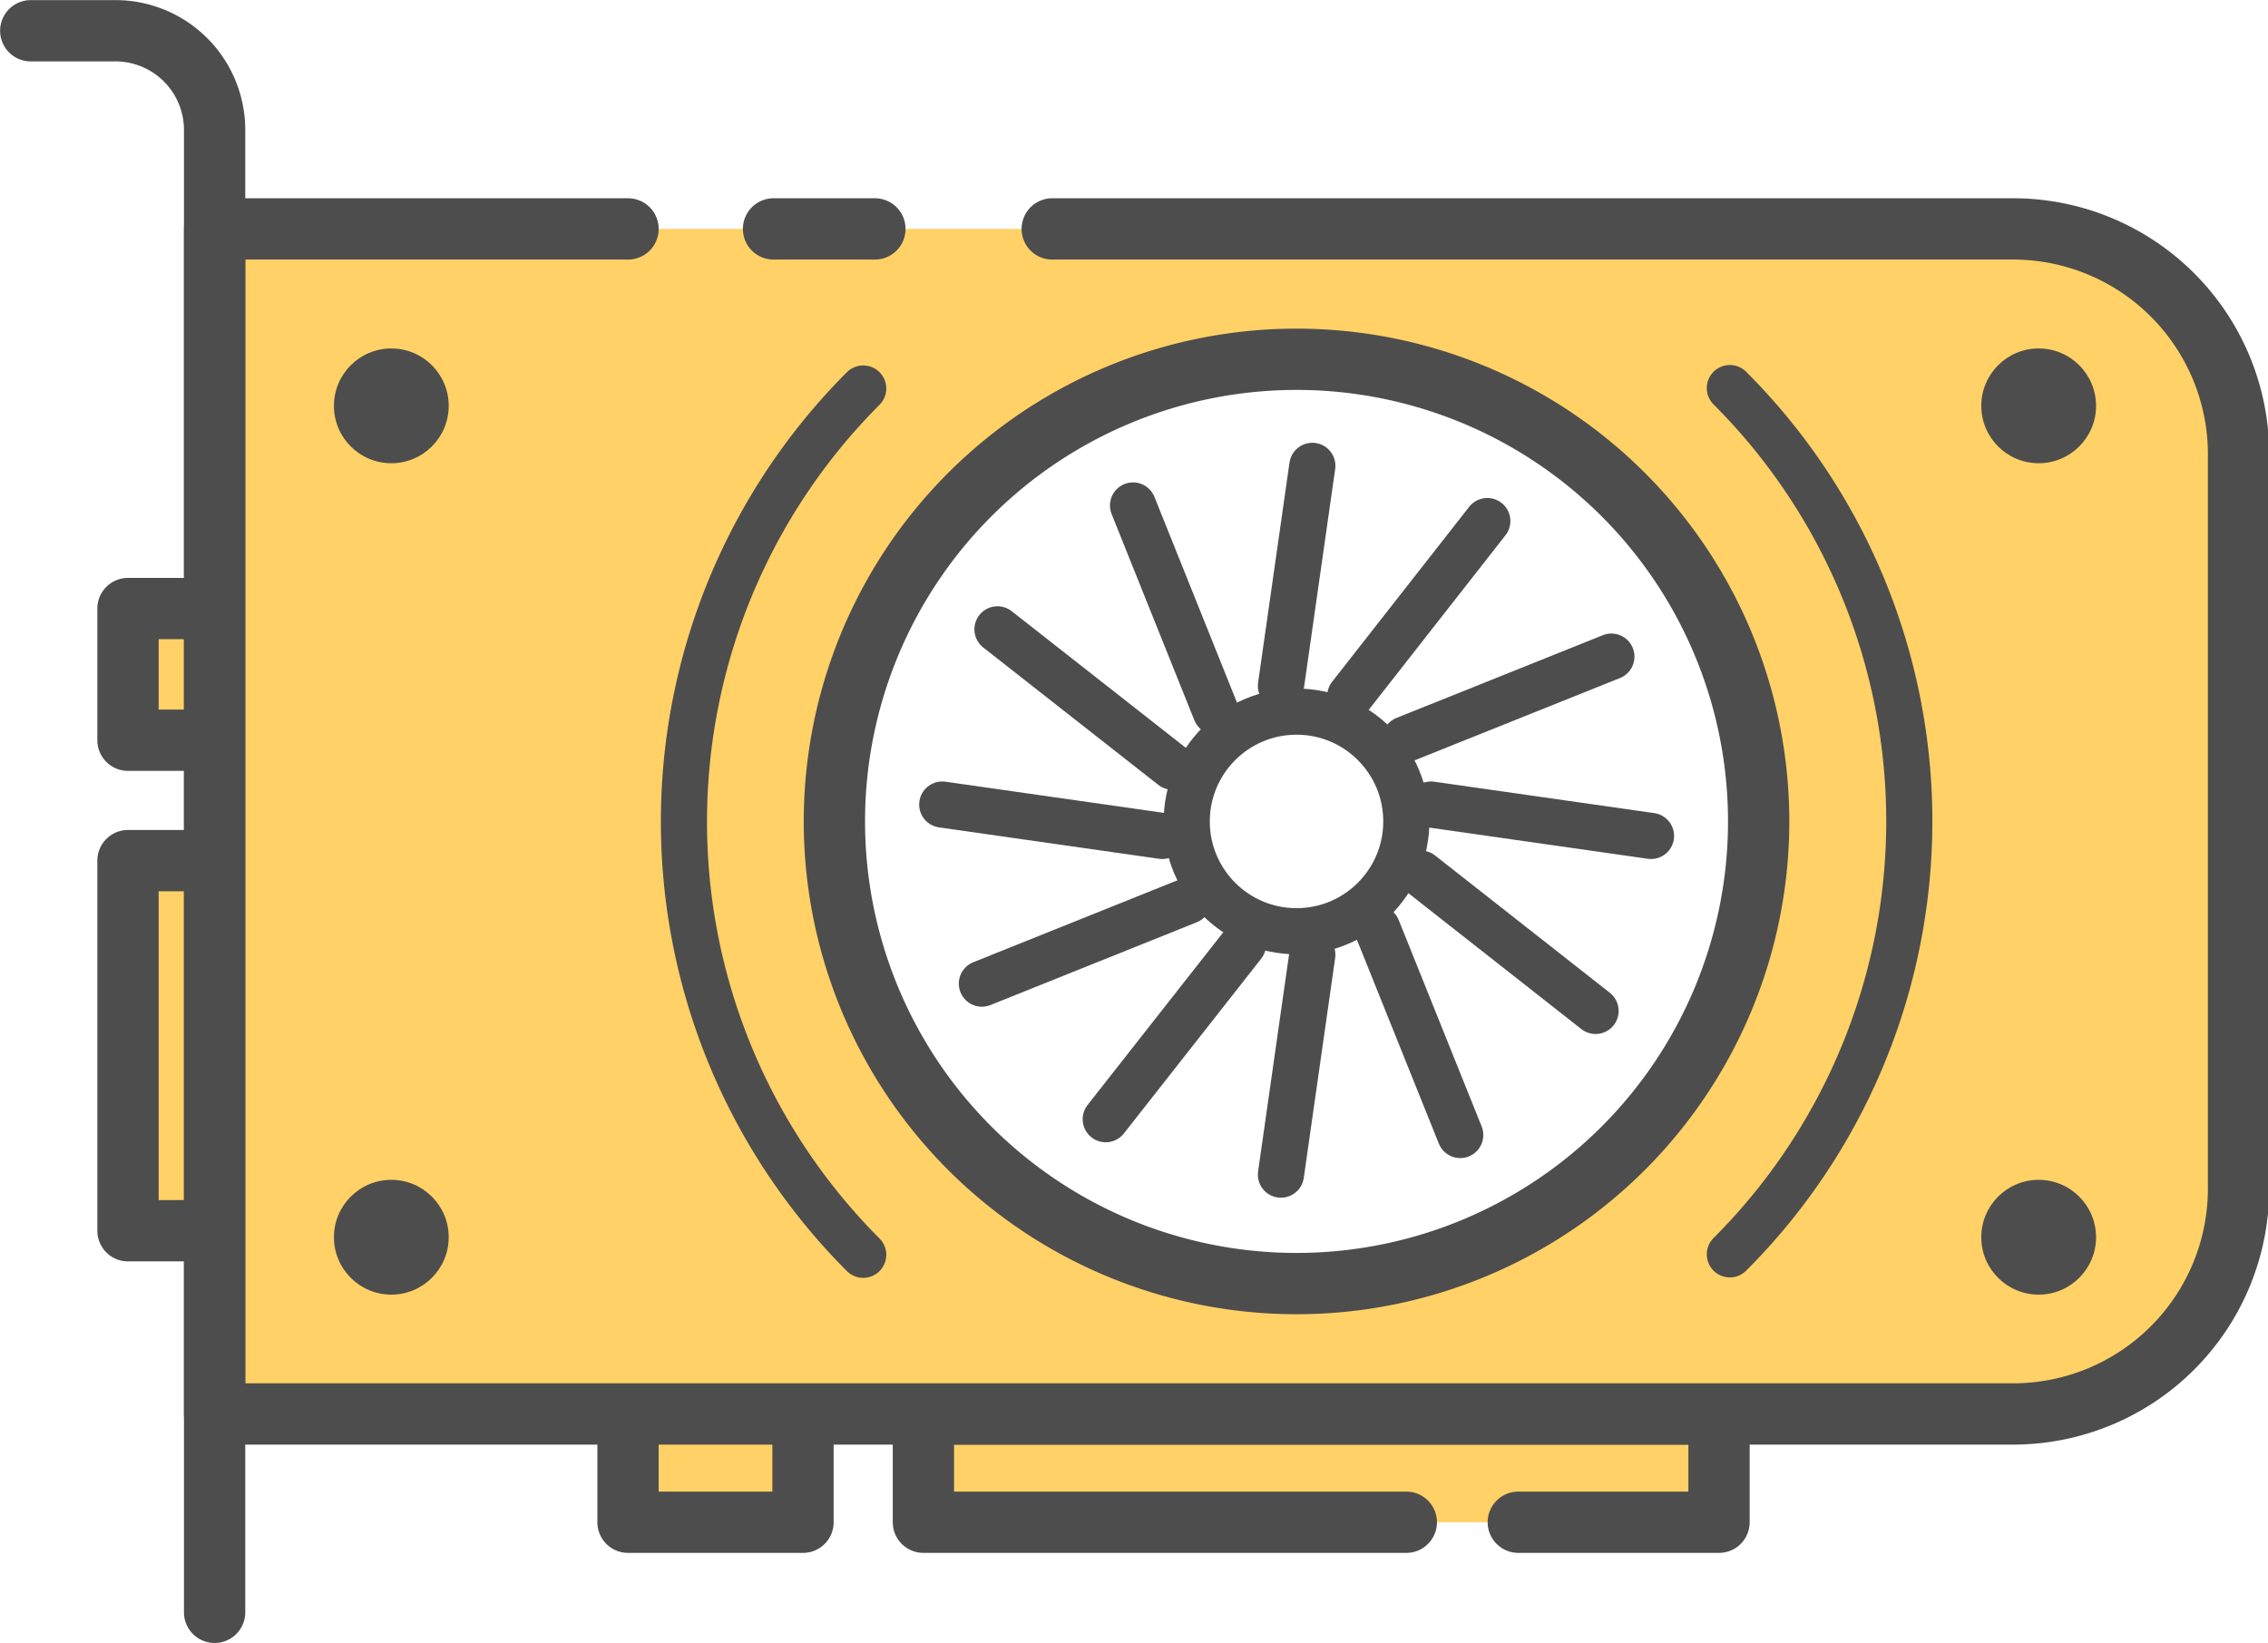 <svg xmlns="http://www.w3.org/2000/svg" viewBox="0 0 104.73 75.87"><defs><style>.cls-1{fill:#ffd166;}.cls-1,.cls-2,.cls-4{stroke:#4d4d4d;stroke-linecap:round;stroke-linejoin:round;}.cls-1,.cls-4{stroke-width:2.83px;}.cls-2,.cls-4{fill:none;}.cls-2{stroke-width:2.13px;}.cls-3{fill:#4d4d4d;}</style></defs><g id="Layer_2" data-name="Layer 2"><g id="Graphics_Cards" data-name="Graphics Cards"><polyline class="cls-1" points="70.11 70.29 73.68 70.29 79.38 70.29 79.38 65.29 42.64 65.29 42.64 70.29 64.94 70.29"/><path class="cls-1" d="M29,10.57H9.91V65.29H93a10.41,10.41,0,0,0,10.37-10.37v-34A10.41,10.41,0,0,0,93,10.57H48.59m-8.19,0H35.72m24.15,48.7A21.34,21.34,0,1,1,81.21,37.93,21.34,21.34,0,0,1,59.87,59.27ZM29,65.29v5h8.08v-5M9.91,39.74h-4V56.83h4m0-28.73h-4v6.08h4"/><circle class="cls-2" cx="59.87" cy="37.93" r="5.07"/><line class="cls-2" x1="60.6" y1="21.51" x2="59.15" y2="31.67"/><line class="cls-2" x1="60.6" y1="44.08" x2="59.15" y2="54.24"/><line class="cls-2" x1="52.32" y1="23.34" x2="56.14" y2="32.86"/><line class="cls-2" x1="63.6" y1="42.88" x2="67.43" y2="52.41"/><line class="cls-2" x1="46.06" y1="29.06" x2="54.14" y2="35.4"/><line class="cls-2" x1="65.61" y1="40.34" x2="73.68" y2="46.68"/><line class="cls-2" x1="43.51" y1="37.15" x2="53.67" y2="38.6"/><line class="cls-2" x1="66.08" y1="37.15" x2="76.24" y2="38.6"/><line class="cls-2" x1="45.34" y1="45.42" x2="54.86" y2="41.6"/><line class="cls-2" x1="64.88" y1="34.14" x2="74.41" y2="30.32"/><line class="cls-2" x1="51.06" y1="51.68" x2="57.4" y2="43.61"/><line class="cls-2" x1="62.35" y1="32.14" x2="68.68" y2="24.06"/><circle class="cls-3" cx="18.07" cy="18.74" r="2.65"/><circle class="cls-3" cx="18.07" cy="57.13" r="2.65"/><circle class="cls-3" cx="94.14" cy="18.74" r="2.65"/><circle class="cls-3" cx="94.14" cy="57.13" r="2.65"/><path class="cls-2" d="M79.88,17.92a28.28,28.28,0,0,1,0,40"/><path class="cls-2" d="M39.86,57.94a28.3,28.3,0,0,1,0-40"/><path class="cls-4" d="M1.42,1.42H5.34A4.58,4.58,0,0,1,9.91,6V74.45"/></g></g></svg>